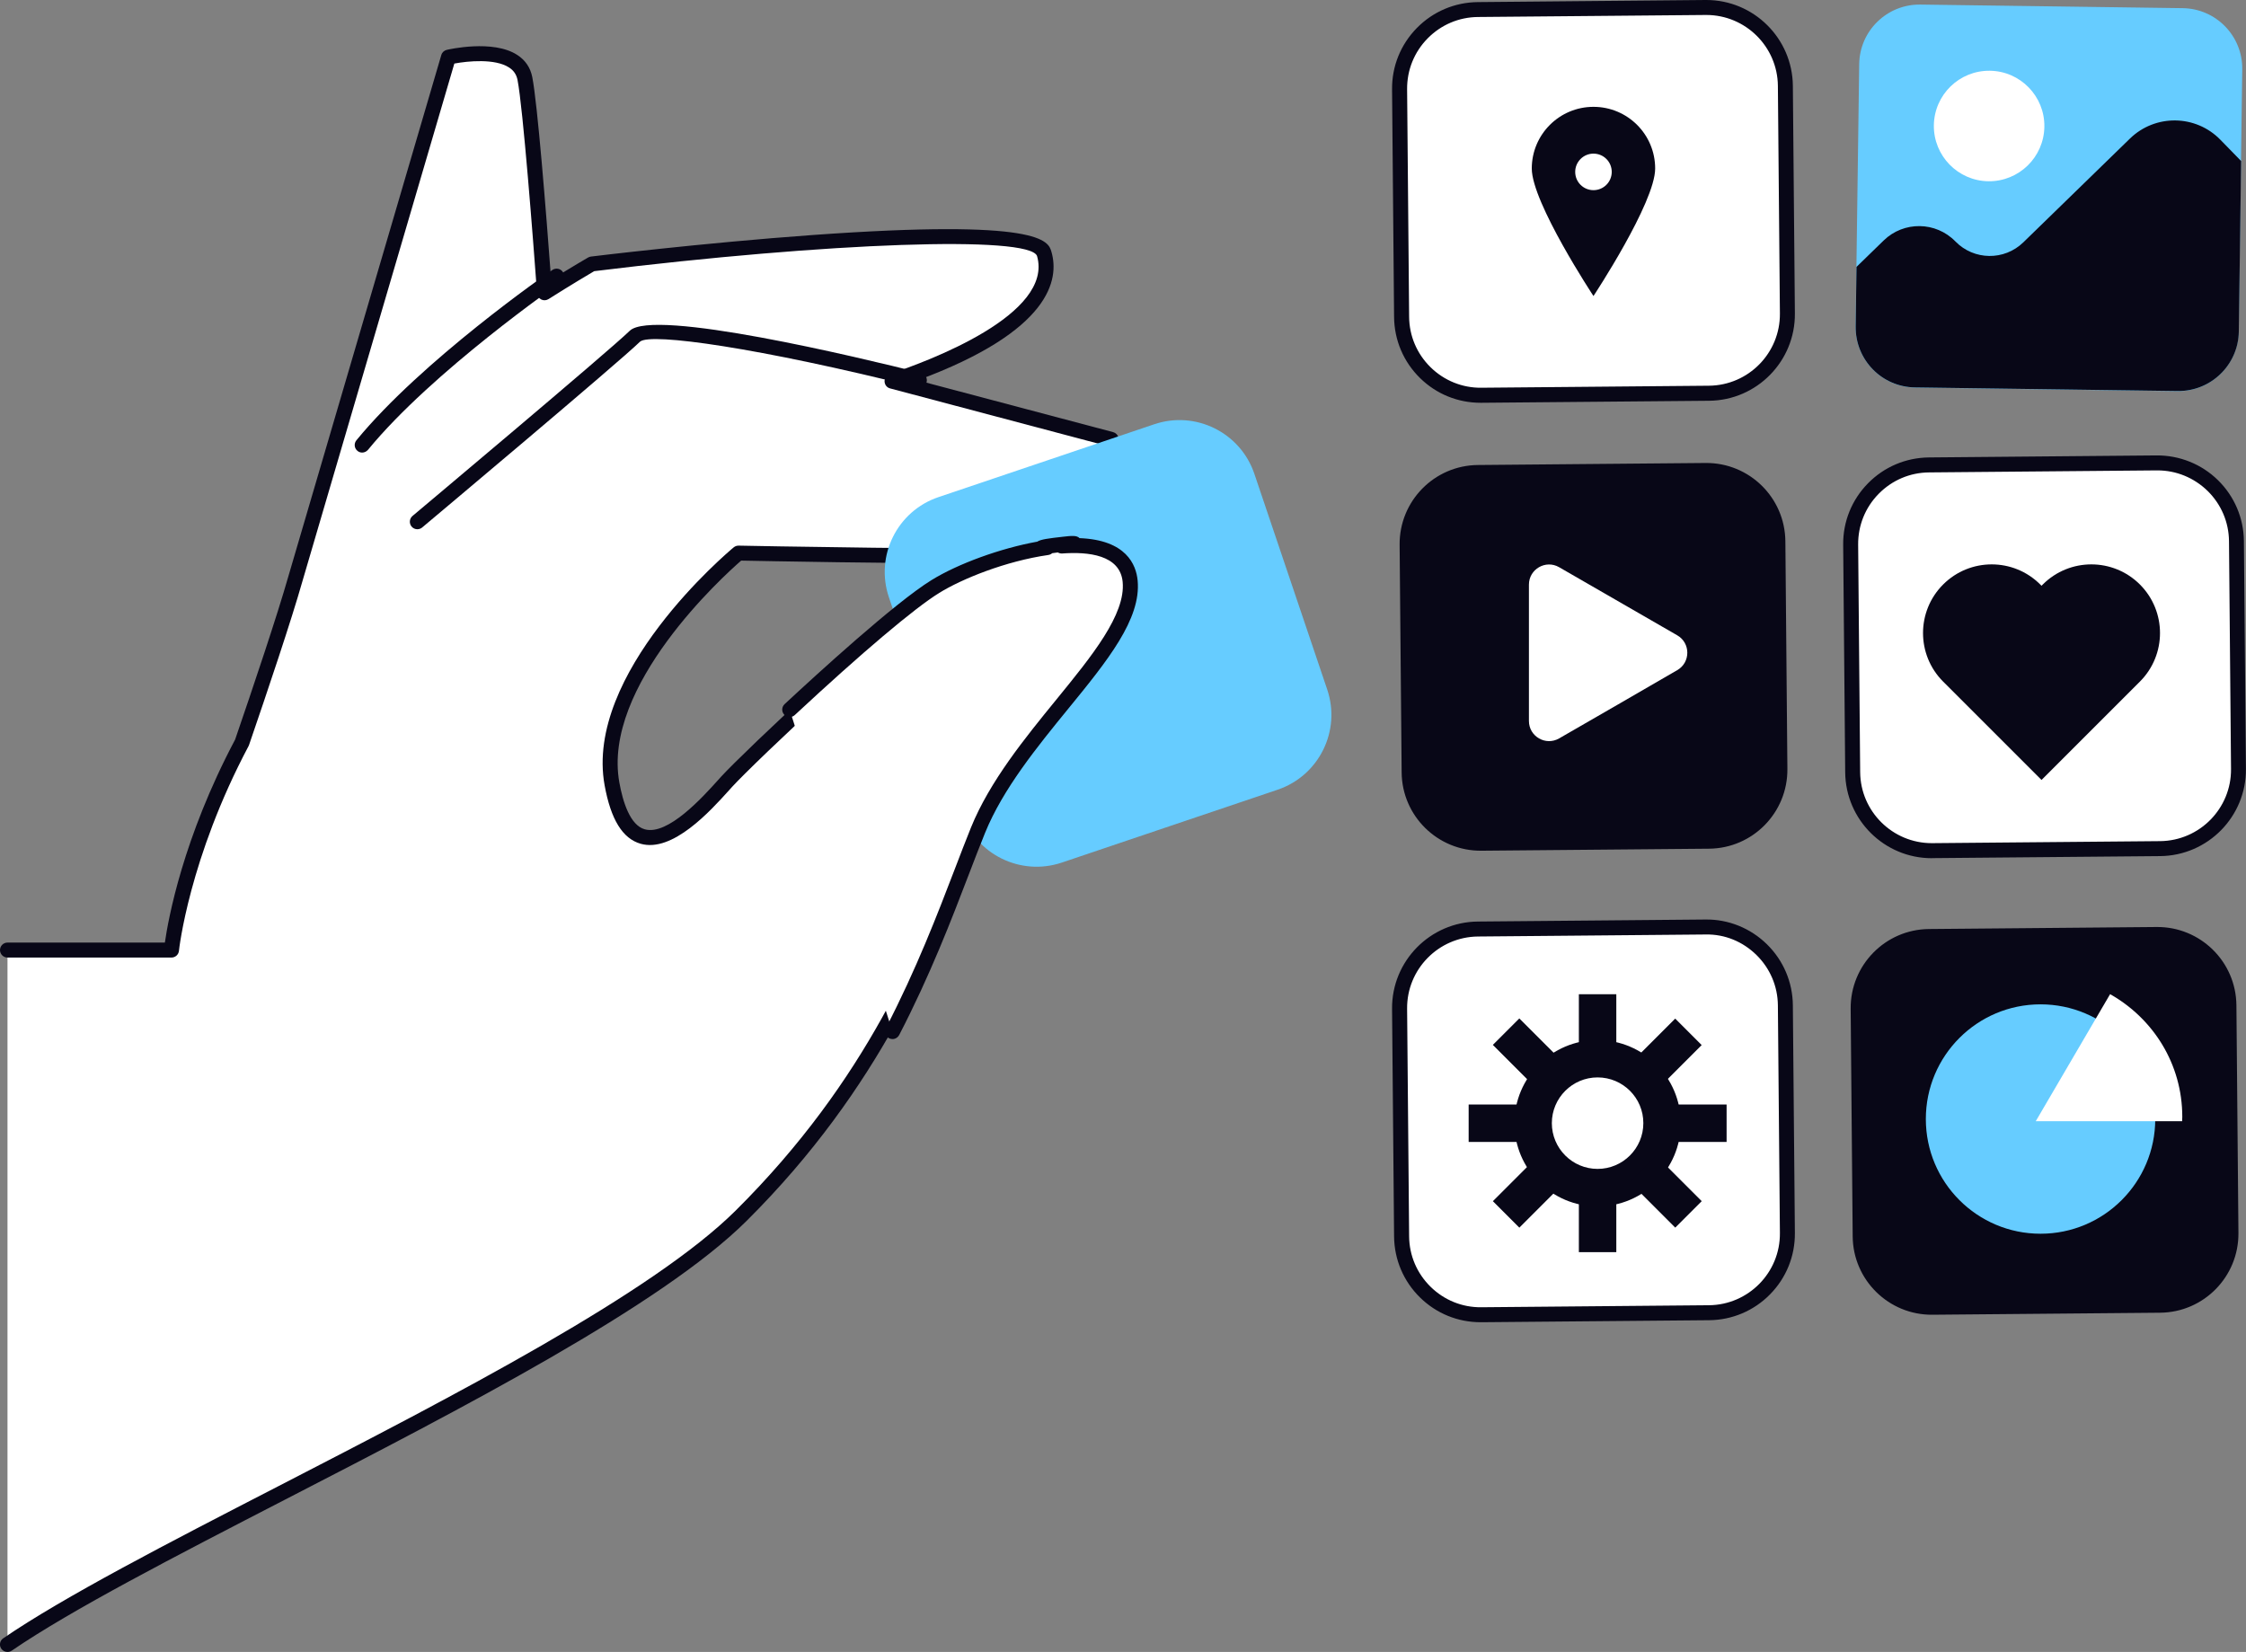 <?xml version="1.0" encoding="UTF-8"?> <svg xmlns="http://www.w3.org/2000/svg" xmlns:xlink="http://www.w3.org/1999/xlink" version="1.1" x="0px" y="0px" viewBox="0 0 299.97 220.65" style="enable-background:new 0 0 299.97 220.65;" xml:space="preserve"><rect x="0" y="0" width="299.97" height="220.65" fill="#808080" stroke="none"/> <style type="text/css"> .st0{fill:#080717;} .st1{fill:#66CCFF;} .st2{fill:#FFFFFF;} </style> <g id="Layer_2"> </g> <g id="_x3C_Layer_x3E_"> <g> <g> <path class="st1" d="M290.82,52.25l-35.04-0.48c-4.45-0.06-8.01-3.72-7.95-8.17l0.48-35.04c0.06-4.45,3.72-8.01,8.17-7.95 l35.04,0.48c4.45,0.06,8.01,3.72,7.95,8.17l-0.48,35.04C298.93,48.75,295.27,52.31,290.82,52.25z"></path> <path class="st2" d="M273.04,16.93c-0.06,4.07-3.4,7.33-7.48,7.28c-4.07-0.06-7.33-3.4-7.28-7.48c0.06-4.07,3.4-7.33,7.48-7.28 S273.1,12.86,273.04,16.93z"></path> <path class="st0" d="M247.84,43.6l0.11-7.95l3.63-3.53c2.68-2.61,6.97-2.55,9.58,0.13h0c2.47,2.54,6.53,2.59,9.07,0.12 l14.24-13.86c3.38-3.29,8.79-3.22,12.08,0.16l2.77,2.84l-0.31,22.77c-0.06,4.45-3.72,8.01-8.17,7.95l-35.04-0.48 C251.33,51.71,247.78,48.05,247.84,43.6z"></path> </g> <g> <g> <path class="st2" d="M1,219.65c20.59-14.14,79.6-39,97.99-57.28c20.52-20.4,26.74-41.13,31.83-53.43 c5.09-12.29,19.77-22.75,19.05-30.76c-0.32-3.64-3.97-4.64-8.46-4.28c10.89-1.96,6.99-15.23,6.99-15.23l-29.26-7.76 c6.9-2.29,22.77-8.55,20.33-17.01c-1.7-5.87-60.42,1.35-60.42,1.35s-2.66,1.54-6.3,3.85c-0.61-8.29-1.9-24.88-2.63-28.62 C69.12,5.46,59.9,7.63,59.9,7.63L39.46,77.26c-1.5,5.27-4.66,14.69-7.15,21.93c-8.17,15.4-9.42,27.71-9.42,27.71H1V219.65z M125.73,78.99c-6.63,4.09-25.74,22.21-28.68,25.43c-2.94,3.22-12.67,14.85-15.31,0.29c-2.64-14.56,16.89-30.84,16.89-30.84 s33.86,0.67,40.99,0.24C134.6,74.86,128.96,77,125.73,78.99z"></path> <path class="st0" d="M1,220.65c-0.32,0-0.63-0.15-0.83-0.43c-0.31-0.46-0.2-1.08,0.26-1.39c8.03-5.51,21.98-12.71,36.75-20.32 c23.41-12.07,49.95-25.76,61.1-36.84c17.68-17.58,24.52-35.07,29.52-47.84c0.74-1.88,1.42-3.64,2.09-5.26 c2.37-5.71,6.77-11.06,10.66-15.79c4.46-5.42,8.67-10.53,8.32-14.5c-0.29-3.25-4.17-3.63-7.39-3.37 c-0.37,0.04-0.73-0.15-0.92-0.46c-0.12,0.34-0.42,0.6-0.8,0.66c-5.28,0.79-10.71,3.01-13.52,4.74l0,0 c-6.51,4.02-25.5,22.01-28.46,25.25l-0.44,0.49c-2.44,2.7-7.51,8.33-11.78,7.11c-2.41-0.69-3.98-3.24-4.81-7.81 c-2.72-14.97,16.42-31.1,17.24-31.78c0.19-0.15,0.4-0.23,0.66-0.23c0.34,0.01,33.9,0.66,40.91,0.24 c0.38-0.02,0.71,0.16,0.9,0.46c0.12-0.33,0.4-0.58,0.77-0.65c2.51-0.45,4.35-1.6,5.47-3.42c2.13-3.45,1.25-8.4,0.87-10.02 l-28.69-7.61c-0.43-0.11-0.73-0.49-0.74-0.94c-0.01-0.44,0.26-0.84,0.68-0.98c5.19-1.72,21.95-7.96,19.68-15.78 c-1.1-2.74-27.61-1.83-59.14,2.04c-0.65,0.38-3.03,1.79-6.1,3.73c-0.3,0.19-0.67,0.21-0.98,0.05c-0.31-0.16-0.52-0.47-0.55-0.82 c-0.54-7.32-1.88-24.75-2.61-28.5c-0.14-0.72-0.51-1.27-1.14-1.67c-1.87-1.21-5.5-0.86-7.3-0.52L40.42,77.54 c-1.51,5.33-4.73,14.89-7.16,21.97c-0.02,0.05-0.04,0.1-0.06,0.14c-7.97,15.02-9.29,27.22-9.3,27.35c-0.05,0.51-0.48,0.9-1,0.9 H1c-0.55,0-1-0.45-1-1c0-0.55,0.45-1,1-1h21.02c0.45-3.13,2.4-13.94,9.38-27.11c2.42-7.05,5.61-16.53,7.11-21.8L58.94,7.35 c0.1-0.35,0.38-0.61,0.73-0.69c0.25-0.06,6.17-1.42,9.4,0.67c1.09,0.7,1.77,1.7,2.02,2.97c0.69,3.5,1.83,17.8,2.52,27.08 c2.89-1.8,4.91-2.97,4.93-2.98c0.12-0.07,0.25-0.11,0.38-0.13c0.15-0.02,14.88-1.82,29.63-2.88c30.6-2.2,31.46,0.8,31.88,2.25 c1.05,3.64-0.01,10.55-17.88,17.16l26.12,6.92c0.34,0.09,0.6,0.35,0.7,0.69c0.09,0.29,2.08,7.26-0.95,12.16 c-0.63,1.03-1.43,1.88-2.4,2.57c3.82,0.83,4.71,3.3,4.86,4.97c0.43,4.79-3.83,9.96-8.77,15.95c-3.8,4.61-8.11,9.84-10.36,15.28 c-0.66,1.6-1.35,3.35-2.08,5.22c-4.77,12.21-11.99,30.66-29.97,48.53c-11.37,11.3-38.05,25.06-61.6,37.2 c-14.71,7.59-28.6,14.75-36.53,20.19C1.39,220.59,1.2,220.65,1,220.65z M98.99,74.88c-2.35,2.04-18.61,16.76-16.27,29.65 c0.46,2.54,1.42,5.69,3.39,6.24c3.08,0.87,7.75-4.31,9.75-6.53l0.45-0.5c3-3.28,22.25-21.51,28.89-25.61l0,0 c1.68-1.04,3.84-2.04,6.15-2.88C119.89,75.28,101.97,74.94,98.99,74.88z M125.73,78.99L125.73,78.99L125.73,78.99z"></path> </g> <g> <path class="st0" d="M48.37,60.45c-0.22,0-0.45-0.07-0.63-0.23c-0.43-0.35-0.49-0.98-0.14-1.41 c8.73-10.65,25.46-22.26,26.17-22.75c0.46-0.31,1.08-0.2,1.39,0.25c0.31,0.45,0.2,1.08-0.25,1.39 c-0.17,0.12-17.21,11.94-25.75,22.37C48.95,60.32,48.66,60.45,48.37,60.45z"></path> </g> <g> <path class="st0" d="M55.74,70.69c-0.29,0-0.57-0.12-0.77-0.36c-0.35-0.42-0.3-1.05,0.12-1.41 c0.26-0.22,26.11-21.91,29.02-24.74c3.13-3.04,30.58,3.55,38.92,5.64c0.54,0.13,0.86,0.68,0.73,1.21 c-0.13,0.54-0.68,0.86-1.21,0.73c-21.31-5.34-35.57-7.32-37.05-6.14c-2.96,2.88-28.05,23.94-29.12,24.84 C56.2,70.61,55.97,70.69,55.74,70.69z"></path> </g> </g> <g> <path class="st1" d="M170.64,105.48l-28.81,9.73c-5.52,1.87-11.52-1.1-13.38-6.62l-9.73-28.81c-1.87-5.52,1.1-11.52,6.62-13.38 l28.81-9.73c5.52-1.87,11.52,1.1,13.38,6.62l9.73,28.81C179.13,97.62,176.16,103.61,170.64,105.48z"></path> </g> <g> <g> <path class="st2" d="M228.26,52.52l-30.41,0.27c-5.83,0.05-10.6-4.63-10.65-10.46l-0.27-30.41c-0.05-5.83,4.63-10.6,10.46-10.65 L227.8,1c5.83-0.05,10.6,4.63,10.65,10.46l0.27,30.41C238.77,47.7,234.09,52.47,228.26,52.52z"></path> <path class="st0" d="M197.75,53.8c-3.05,0-5.92-1.17-8.1-3.31c-2.2-2.16-3.43-5.06-3.46-8.14l-0.27-30.41 c-0.03-3.09,1.15-6,3.31-8.2c2.16-2.2,5.06-3.43,8.14-3.46L227.79,0c0.03,0,0.07,0,0.1,0c6.33,0,11.5,5.12,11.56,11.46 l0.27,30.41c0.06,6.37-5.08,11.6-11.45,11.66c0,0,0,0,0,0l-30.41,0.27C197.83,53.8,197.79,53.8,197.75,53.8z M228.26,52.52 L228.26,52.52L228.26,52.52z M227.89,2c-0.03,0-0.06,0-0.09,0L197.4,2.27c-2.55,0.02-4.94,1.04-6.73,2.86 c-1.79,1.82-2.76,4.23-2.74,6.78l0.27,30.41c0.02,2.55,1.04,4.94,2.86,6.73c1.82,1.79,4.25,2.77,6.78,2.74l30.41-0.27 c5.27-0.05,9.52-4.37,9.47-9.65l-0.27-30.41C237.4,6.23,233.12,2,227.89,2z"></path> </g> </g> <g> <path class="st2" d="M119.2,137.79c5.46-10.54,8.61-19.97,11.42-26.9c5.4-13.3,21.14-24.55,20.31-33.24 c-0.38-3.95-4.31-5.07-9.15-4.71c5.65-0.99-5.45,0.4-1.92,0.21c-5.41,0.78-11.48,3.06-14.94,5.2 c-4.05,2.5-12.42,9.89-19.46,16.44L119.2,137.79z"></path> <path class="st0" d="M119.2,138.79c-0.15,0-0.31-0.04-0.46-0.11c-0.49-0.25-0.68-0.86-0.43-1.35c4.08-7.87,6.91-15.26,9.19-21.2 c0.77-2.01,1.49-3.89,2.19-5.62c2.51-6.17,7.21-11.94,11.37-17.04c4.78-5.86,9.29-11.39,8.88-15.74 c-0.34-3.61-4.59-4.06-8.08-3.8c-0.21,0.01-0.41-0.04-0.58-0.14c-0.26,0.03-0.52,0.07-0.75,0.1c-0.14,0.12-0.32,0.21-0.52,0.24 c-5.7,0.82-11.54,3.19-14.56,5.06c-3.31,2.04-10.35,7.99-19.3,16.32c-0.4,0.38-1.04,0.35-1.41-0.05 c-0.38-0.4-0.35-1.04,0.05-1.41c4.28-3.98,14.76-13.57,19.61-16.56c3.6-2.22,9.25-4.26,14.13-5.14c0.5-0.32,1.54-0.44,3.46-0.66 c1.07-0.12,1.82-0.21,2.19,0.19c6.24,0.24,7.56,3.55,7.76,5.66c0.49,5.16-4.05,10.74-9.32,17.19 c-4.06,4.98-8.67,10.63-11.06,16.52c-0.7,1.71-1.41,3.58-2.18,5.58c-2.29,5.98-5.15,13.43-9.28,21.4 C119.91,138.59,119.56,138.79,119.2,138.79z"></path> </g> <path class="st0" d="M212.82,14.27c-4.55,0-8.24,3.69-8.24,8.24c0,4.55,8.24,17.03,8.24,17.03s8.24-12.47,8.24-17.03 C221.06,17.95,217.37,14.27,212.82,14.27z M212.82,25.4c-1.35,0-2.44-1.09-2.44-2.44c0-1.34,1.09-2.44,2.44-2.44 c1.35,0,2.44,1.09,2.44,2.44C215.26,24.31,214.17,25.4,212.82,25.4z"></path> <g> <path class="st0" d="M228.26,113.36l-30.41,0.27c-5.83,0.05-10.6-4.63-10.65-10.46l-0.27-30.41c-0.05-5.83,4.63-10.6,10.46-10.65 l30.41-0.27c5.83-0.05,10.6,4.63,10.65,10.46l0.27,30.41C238.77,108.54,234.09,113.31,228.26,113.36z"></path> </g> <g> <g> <path class="st2" d="M288.5,113.36l-30.41,0.27c-5.83,0.05-10.6-4.63-10.65-10.46l-0.27-30.41c-0.05-5.83,4.63-10.6,10.46-10.65 l30.41-0.27c5.83-0.05,10.6,4.63,10.65,10.46l0.27,30.41C299.02,108.54,294.33,113.31,288.5,113.36z"></path> <path class="st0" d="M258,114.63c-6.33,0-11.5-5.12-11.56-11.46l-0.27-30.41c-0.03-3.09,1.15-6,3.31-8.2 c2.16-2.2,5.06-3.43,8.14-3.46l30.41-0.27c3.05-0.02,6,1.15,8.2,3.31c2.2,2.16,3.43,5.06,3.46,8.14l0.27,30.41 c0.06,6.37-5.08,11.6-11.46,11.66l-30.41,0.27C258.07,114.63,258.04,114.63,258,114.63z M288.14,62.83c-0.03,0-0.06,0-0.09,0 l-30.41,0.27c-2.55,0.02-4.94,1.04-6.73,2.86c-1.79,1.82-2.76,4.23-2.74,6.78l0.27,30.41c0.05,5.24,4.33,9.47,9.56,9.47 c0.03,0,0.06,0,0.09,0l30.41-0.27c5.27-0.05,9.52-4.37,9.47-9.64l-0.27-30.41c-0.02-2.55-1.04-4.94-2.86-6.73 C293.03,63.81,290.66,62.83,288.14,62.83z"></path> </g> </g> <g> <path class="st0" d="M257.63,124.09l30.41-0.27c5.83-0.05,10.6,4.63,10.65,10.46l0.27,30.41c0.05,5.83-4.63,10.6-10.46,10.65 l-30.41,0.27c-5.83,0.05-10.6-4.63-10.65-10.46l-0.27-30.41C247.12,128.91,251.8,124.14,257.63,124.09z"></path> </g> <g> <g> <path class="st2" d="M197.39,124.09l30.41-0.27c5.83-0.05,10.6,4.63,10.65,10.46l0.27,30.41c0.05,5.83-4.63,10.6-10.46,10.65 l-30.41,0.27c-5.83,0.05-10.6-4.63-10.65-10.46l-0.27-30.41C186.87,128.91,191.56,124.14,197.39,124.09z"></path> <path class="st0" d="M197.75,176.61c-3.05,0-5.92-1.17-8.1-3.31c-2.2-2.16-3.43-5.06-3.46-8.14l-0.27-30.41 c-0.06-6.37,5.08-11.6,11.46-11.66l30.41-0.27c3.06-0.04,6,1.15,8.2,3.31c2.2,2.16,3.43,5.06,3.46,8.14l0.27,30.41 c0.03,3.09-1.15,6-3.31,8.2c-2.16,2.2-5.06,3.43-8.14,3.46l-30.41,0.27C197.83,176.61,197.79,176.61,197.75,176.61z M197.4,125.09c-5.27,0.05-9.52,4.37-9.47,9.64l0.27,30.41c0.02,2.55,1.04,4.94,2.86,6.73c1.82,1.79,4.23,2.77,6.78,2.74 l30.41-0.27c5.27-0.05,9.52-4.37,9.47-9.64l-0.27-30.41c-0.02-2.55-1.04-4.94-2.86-6.73c-1.82-1.79-4.22-2.79-6.78-2.74 L197.4,125.09z M197.39,124.09L197.39,124.09L197.39,124.09z"></path> </g> </g> <path class="st2" d="M216.12,94.08l-7.89,4.55c-1.79,1.03-4.03-0.26-4.03-2.33V87.2v-9.11c0-2.07,2.24-3.36,4.03-2.33l7.89,4.55 l7.89,4.55c1.79,1.03,1.79,3.62,0,4.65L216.12,94.08z"></path> <path class="st0" d="M285.63,91.21l0.17-0.17c3.58-3.58,3.58-9.39,0-12.97l0,0c-3.58-3.58-9.39-3.58-12.97,0l-0.17,0.17 l-0.17-0.17c-3.58-3.58-9.39-3.58-12.97,0l0,0c-3.58,3.58-3.58,9.39,0,12.97l0.17,0.17l12.97,12.97L285.63,91.21z"></path> <g> <g> <path class="st0" d="M213.37,161.14c-6.13,0-11.11-4.99-11.11-11.11s4.99-11.11,11.11-11.11s11.11,4.99,11.11,11.11 S219.5,161.14,213.37,161.14z M213.37,143.91c-3.37,0-6.11,2.74-6.11,6.11c0,3.37,2.74,6.11,6.11,6.11 c3.37,0,6.11-2.74,6.11-6.11C219.49,146.65,216.75,143.91,213.37,143.91z"></path> </g> <g> <rect x="196.15" y="147.53" class="st0" width="8.61" height="5"></rect> </g> <g> <rect x="221.99" y="147.53" class="st0" width="8.61" height="5"></rect> </g> <g> <rect x="210.87" y="132.8" class="st0" width="5" height="8.61"></rect> </g> <g> <rect x="210.87" y="158.64" class="st0" width="5" height="8.61"></rect> </g> <g> <rect x="218.2" y="138.39" transform="matrix(0.707 -0.707 0.707 0.707 -34.461 198.568)" class="st0" width="8.61" height="5"></rect> </g> <g> <rect x="199.93" y="156.66" transform="matrix(0.707 -0.707 0.707 0.707 -52.724 191.034)" class="st0" width="8.61" height="5"></rect> </g> <g> <rect x="201.74" y="136.58" transform="matrix(0.707 -0.707 0.707 0.707 -39.811 185.636)" class="st0" width="5" height="8.61"></rect> </g> <g> <rect x="220.01" y="154.85" transform="matrix(0.707 -0.707 0.707 0.707 -47.371 203.955)" class="st0" width="5" height="8.61"></rect> </g> </g> <g> <path class="st1" d="M287.85,149.47c0,8.46-6.86,15.32-15.32,15.32c-8.46,0-15.32-6.86-15.32-15.32 c0-8.46,6.86-15.32,15.32-15.32C280.99,134.15,287.85,141.01,287.85,149.47z"></path> <path class="st2" d="M281.82,132.79l-9.93,16.97h19.55c0.01,0,0.02-0.35,0.02-0.58C291.46,142.11,287.57,136.04,281.82,132.79z"></path> </g> </g> </g> </svg> 